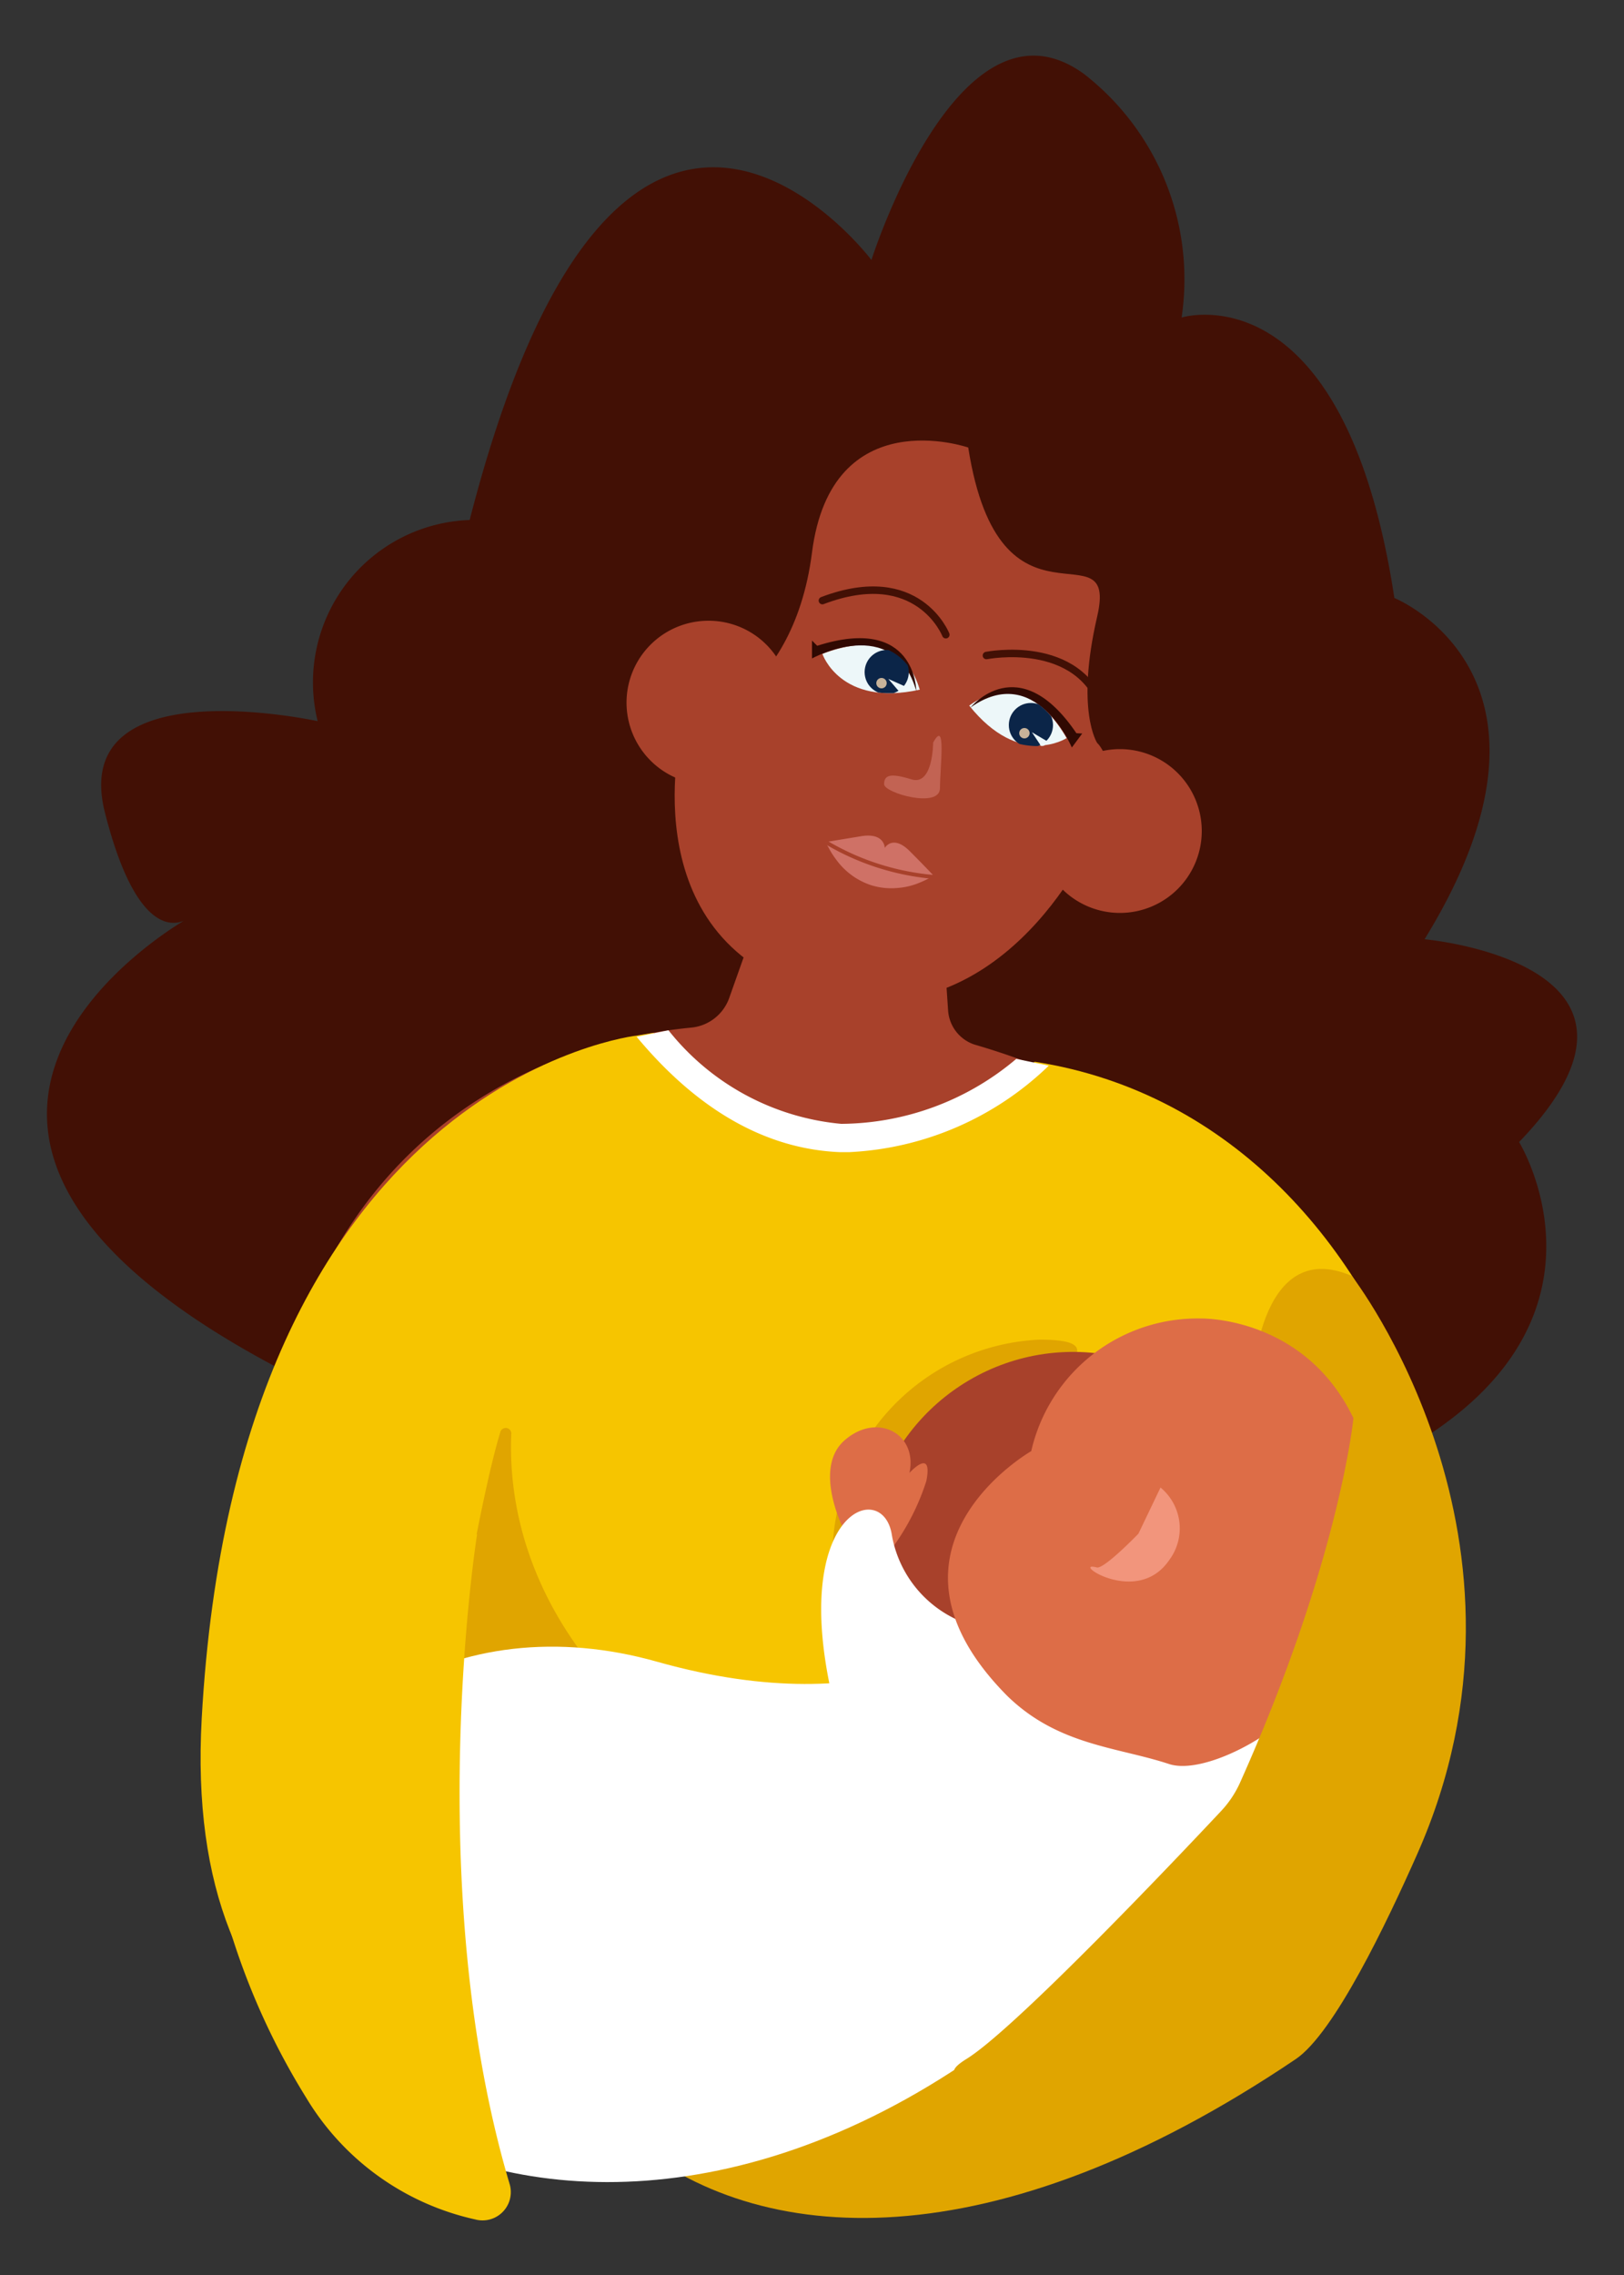 <svg xmlns="http://www.w3.org/2000/svg" xmlns:xlink="http://www.w3.org/1999/xlink" viewBox="0 0 50 70"><rect x="0" y="0" width="50" height="70" fill="#333333" stroke="none"/><defs><style>.cls-1,.cls-17,.cls-19{fill:none;}.cls-2{fill:#8e645b;opacity:0;}.cls-3{fill:#421005;}.cls-4{fill:#a8412b;}.cls-5{fill:#f6c500;}.cls-6{fill:#e0a500;}.cls-7{fill:#fff;}.cls-8{fill:#dd6d47;}.cls-9{fill:#f2957c;}.cls-10{fill:#c46657;}.cls-10,.cls-18{opacity:0.92;}.cls-11{fill:#edf7f9;}.cls-12{fill:#300902;}.cls-13{clip-path:url(#clip-path);}.cls-14{fill:#0b2548;}.cls-15{fill:#c7b299;}.cls-16{clip-path:url(#clip-path-2);}.cls-17{stroke:#421005;stroke-linecap:round;stroke-linejoin:round;stroke-width:0.23px;}.cls-18{fill:#d3766c;}.cls-19{stroke:#a8412b;stroke-miterlimit:10;stroke-width:0.12px;}</style><clipPath id="clip-path"><path class="cls-1" d="M32.86,22.78a2.44,2.44,0,0,1-3-1S31.53,20.29,32.86,22.78Z"/></clipPath><clipPath id="clip-path-2"><path class="cls-1" d="M25.32,20.12s.55,1.64,3,1.1C28.29,21.22,27.92,19.11,25.32,20.12Z"/></clipPath></defs><title>icn-header-lactancia</title><g id="Capa_2" data-name="Capa 2"><g id="rollover"><rect class="cls-2" width="50" height="70"/><path class="cls-3" d="M10.4,43c-17-7.9-4.57-14.77-4.57-14.77S4.37,29.5,3.23,25s6.55-2.81,6.55-2.81A5,5,0,0,1,14.46,16C19.14-2.21,26.83,8,26.83,8s2.7-8.53,6.55-5.72a8,8,0,0,1,3,7.49s5-1.56,6.55,8.63c0,0,5.92,2.39.93,10.5,0,0,8.22.73,2.91,6.24,0,0,4.58,7.43-7.69,11.2S10.4,43,10.4,43Z"/><path class="cls-4" d="M24.33,21.62a2.52,2.52,0,1,1-2.52-2.52A2.51,2.51,0,0,1,24.33,21.62Z"/><path class="cls-4" d="M37,25.57a2.52,2.52,0,1,1-2.52-2.52A2.52,2.52,0,0,1,37,25.57Z"/><path class="cls-4" d="M29.81,13.77S25.6,12.31,25,17s-4,5.41-4,5.41-1.6,6.17,3.67,8,8.3-3,9.11-4.92,0-2.63,0-2.63-.67-1,0-3.89S30.78,19.94,29.81,13.77Z"/><path class="cls-4" d="M8,46.9c.87-13.15,10.32-15,13.27-15.28a1.38,1.38,0,0,0,1.18-.91l.93-2.62,5.64.48.17,2.52A1.19,1.19,0,0,0,30,32.14c2.42.7,9.7,3.3,11,9.55Z"/><path class="cls-5" d="M19.63,31.86S7.3,33.19,6.21,52.88c-1.16,21,27.46,11.81,35.54,4.5,6.22-5.63,2.31-22.81-9.89-24.71L29,34.26l-3.52.88-3-1.3-2.36-2.06-.5.08"/><path class="cls-6" d="M30.06,46.69c0,3.5,5.42,7.59,1.91,7.59a6.34,6.34,0,0,1-6.34-6.34A6.68,6.68,0,0,1,32,41.22C35.48,41.22,30.06,43.19,30.06,46.69Z"/><circle class="cls-4" cx="33.04" cy="47.94" r="6.34" transform="translate(-19.57 72.87) rotate(-80.78)"/><path class="cls-6" d="M26.48,53.28,38.54,42.74s.13-4.75,3.08-3.48c0,0,6.32,8.12,2,17.82-.91,2.05-2.54,5.48-3.73,6.28-9.32,6.28-16.55,5.85-20.6,2.39C14.35,61.53,26.48,53.28,26.48,53.28Z"/><path class="cls-6" d="M22.74,55.08c-6.32-3.81-7.1-8.47-7-10.94a.17.17,0,0,0-.34-.06c-.79,2.55-2.68,13.36-2.24,17.72"/><path class="cls-7" d="M20.58,31.7a7.69,7.69,0,0,0,5.32,2.88,8.42,8.42,0,0,0,5.39-2l1,.21a9.49,9.49,0,0,1-6.13,2.66h-.32c-2.26-.1-4.36-1.29-6.24-3.55"/><path class="cls-7" d="M30.36,50.19s-3.14,2.91-10.13.94C14.12,49.4,8.4,52.62,8,59.07c-.54,8.22,18.18,15.8,32.53-7.49"/><path class="cls-8" d="M26,47.11s-1-1.91,0-2.79,2.26-.21,2,1c0,0,.73-.81.52.25a7.14,7.14,0,0,1-1.3,2.38"/><path class="cls-7" d="M25.63,52.24c-1.33-5.76,1.57-6.77,1.83-5a3.54,3.54,0,0,0,3.4,2.92L32,51.65"/><path class="cls-8" d="M36,54.28c-1.6-.53-3.43-.57-5-2.11-4.48-4.53.75-7.52.75-7.52A5.25,5.25,0,0,1,37,40.57s5.22-.1,5.43,6.56c0,0-1.81,4.33-2.44,5.28S37.07,54.62,36,54.28Z"/><path class="cls-9" d="M33.77,48.23C32.92,48,35,49.47,36,48a1.63,1.63,0,0,0-.27-2.23l-.68,1.42S34,48.28,33.77,48.23Z"/><path class="cls-6" d="M41.67,43.63s-.42,4.37-3.5,11.24a3.17,3.17,0,0,1-.58.86c-1.37,1.46-6.33,6.69-7.83,7.62-1.75,1.08,3,.23,3.39,0s9.28-10.12,9.28-10.12l.83-5.48-.35-3.61Z"/><path class="cls-5" d="M14.69,47.2s-1.73,10.81,1,20a.87.87,0,0,1-1.06,1.09,8.11,8.11,0,0,1-5.2-3.74,21.86,21.86,0,0,1-3.18-9.27"/><path class="cls-10" d="M28.73,22.85s0,1.34-.67,1.13-.84-.12-.84.15,1.72.76,1.72.12S29.14,22.09,28.73,22.85Z"/><path class="cls-11" d="M32.84,22.71s-1.44.95-3-1C29.83,21.74,31.44,20.31,32.84,22.71Z"/><path class="cls-12" d="M33.32,22.57,33,23s-1.12-2.65-3.12-1.23c0,0,1.48-1.84,3.26.79Z"/><g class="cls-13"><circle class="cls-14" cx="31.74" cy="22.31" r="0.68"/><circle class="cls-15" cx="31.54" cy="22.56" r="0.16"/><polyline class="cls-11" points="32.07 22.98 31.77 22.53 32.31 22.85"/></g><path class="cls-11" d="M25.32,20.12s.55,1.64,3,1.1C28.29,21.22,27.92,19.11,25.32,20.12Z"/><path class="cls-12" d="M25,19.71l0,.55s2.52-1.39,3.21,1c0,0,0-2.36-3.05-1.39Z"/><g class="cls-16"><circle class="cls-14" cx="27.3" cy="20.68" r="0.68"/><circle class="cls-15" cx="27.14" cy="21.02" r="0.16"/><polyline class="cls-11" points="27.71 21.31 27.35 20.89 27.93 21.15"/></g><path class="cls-17" d="M29.12,19.53s-.85-2.17-3.8-1.05"/><path class="cls-17" d="M30.37,20.17s2.87-.57,3.6,1.69"/><path class="cls-18" d="M28,26.18c-.52-.51-.76-.09-.76-.09s0-.48-.73-.36-1.09.18-1.09.18.08.16.09.17a2.59,2.59,0,0,0,.25.39,2.16,2.16,0,0,0,1.07.77,2.1,2.1,0,0,0,.83.08,2.14,2.14,0,0,0,.65-.16,2.49,2.49,0,0,0,.43-.22S28.51,26.69,28,26.18Z"/><path class="cls-19" d="M29,27a7.8,7.8,0,0,1-3.58-1.09"/></g></g></svg>